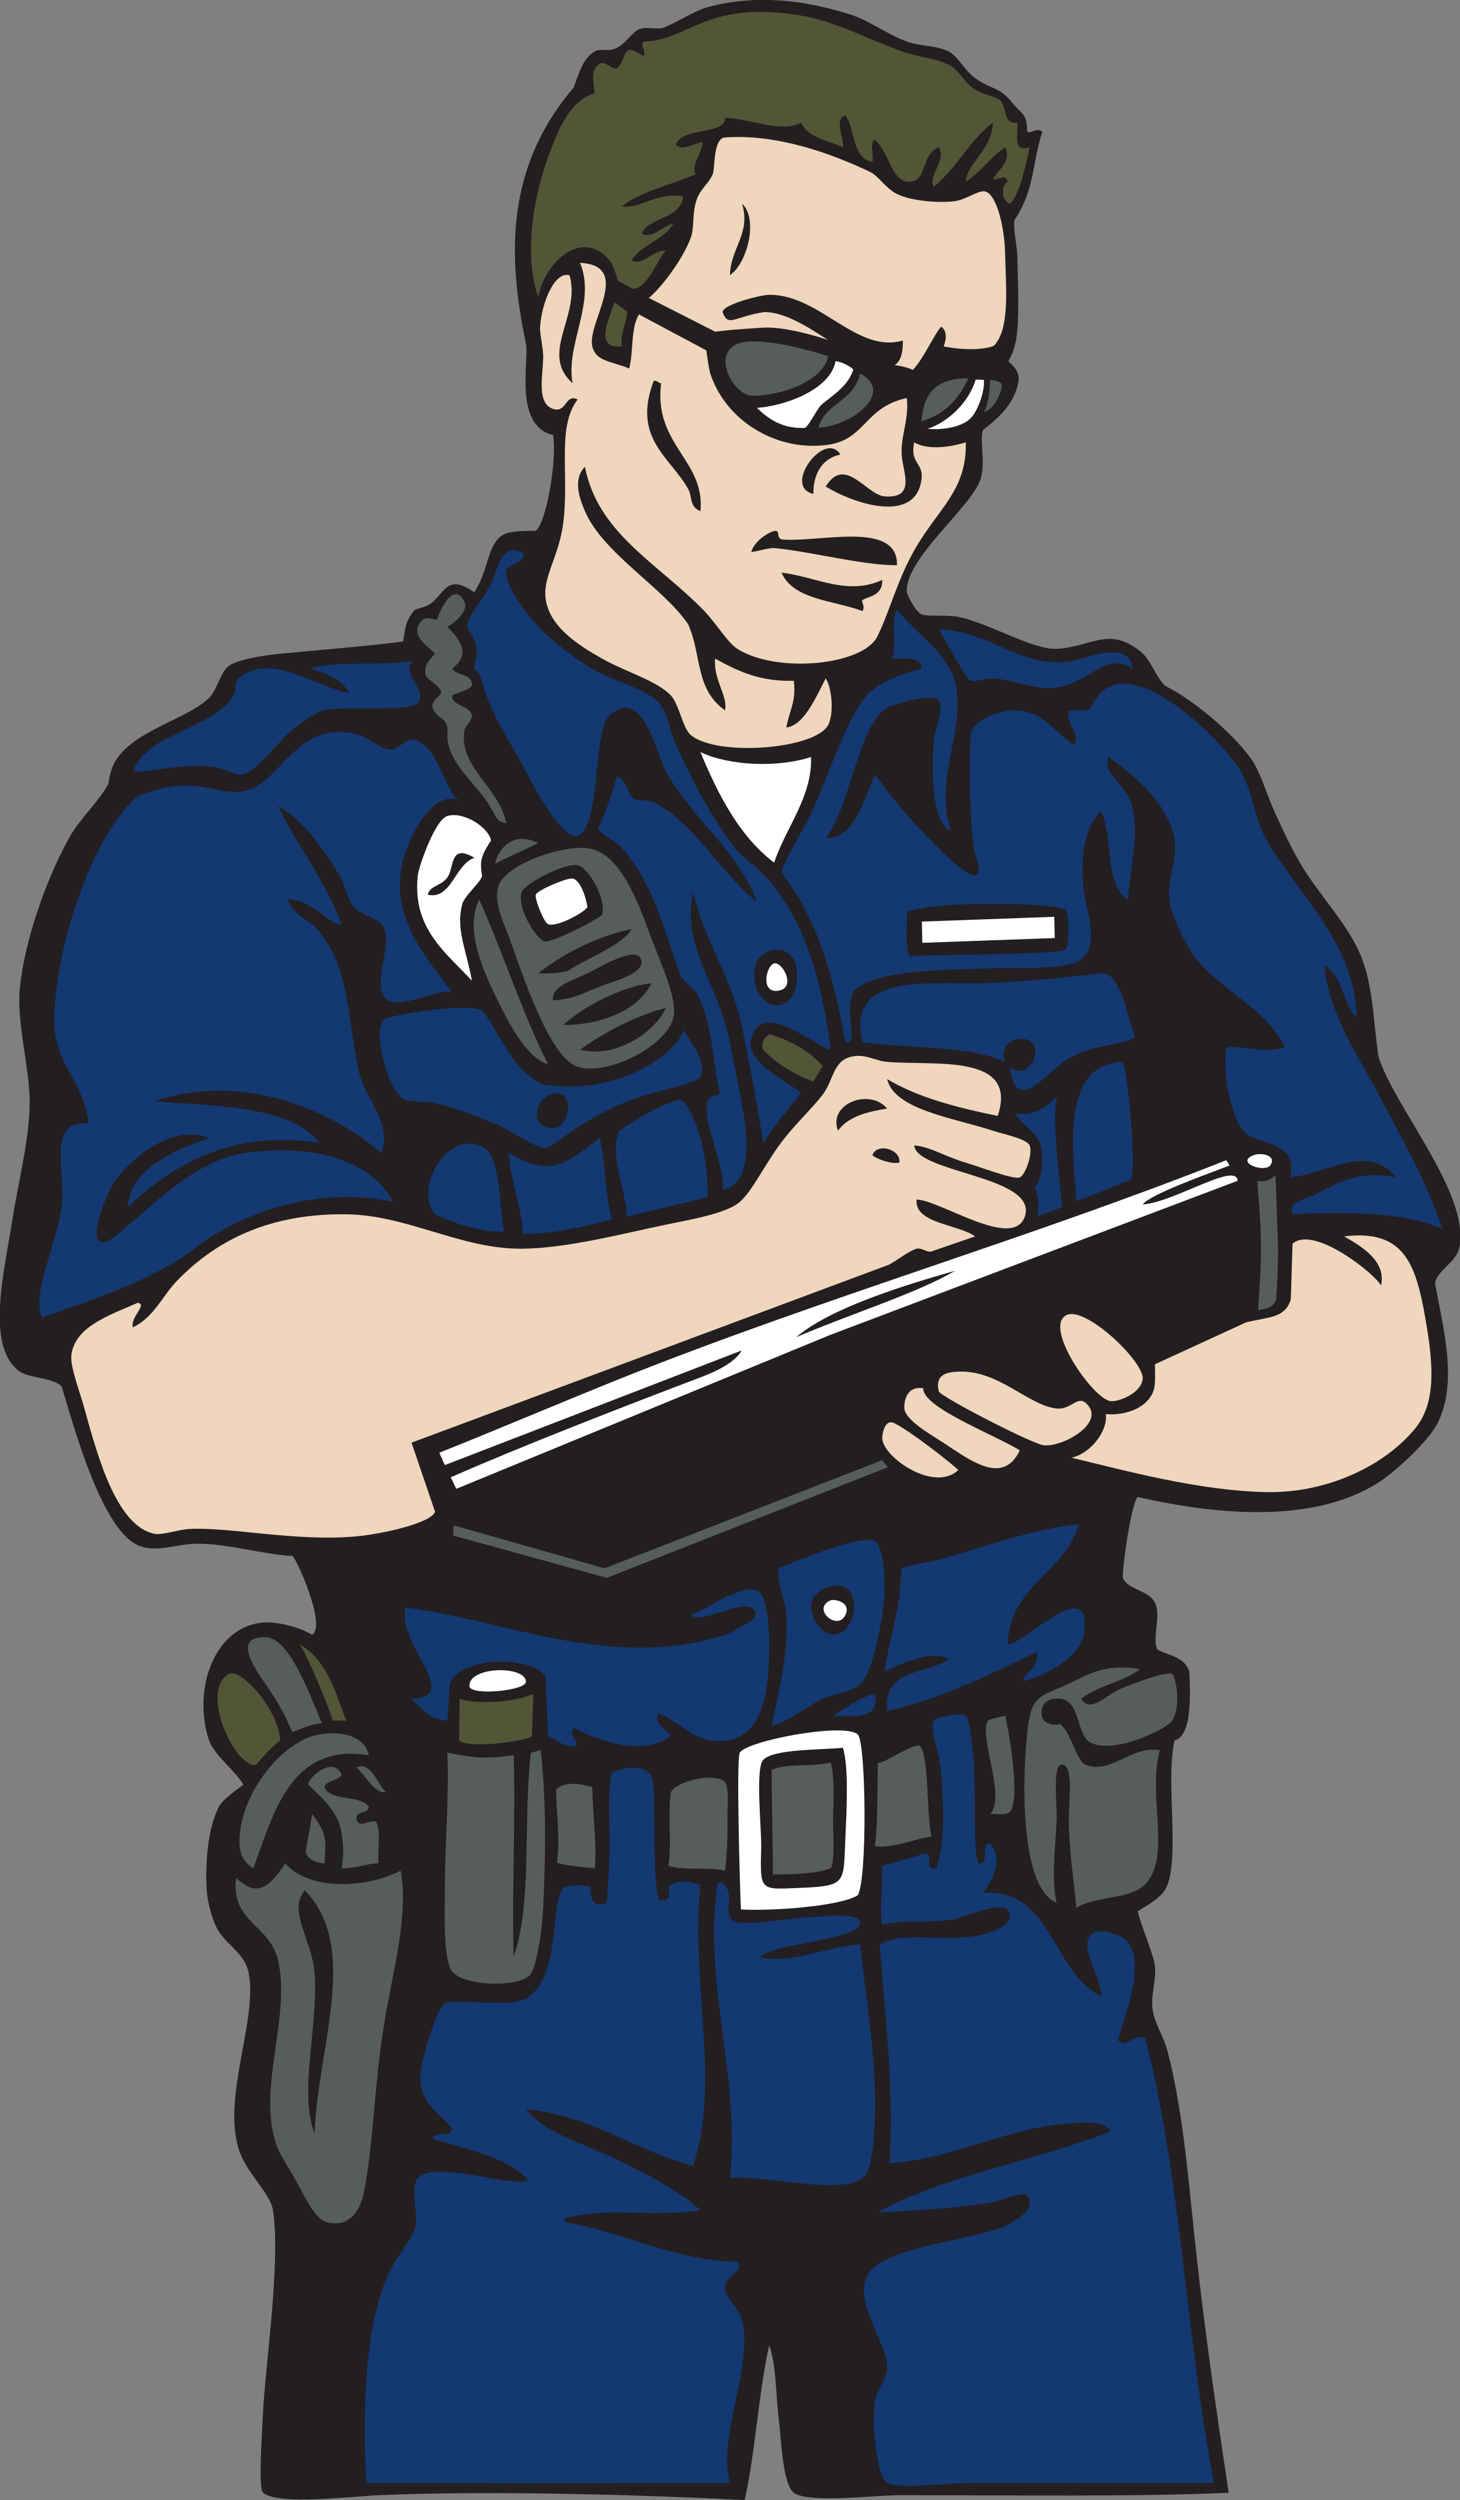 <?xml version="1.0" encoding="UTF-8" standalone="no"?>
<svg
   xmlns:dc="http://purl.org/dc/elements/1.1/"
   xmlns:cc="http://creativecommons.org/ns#"
   xmlns:rdf="http://www.w3.org/1999/02/22-rdf-syntax-ns#"
   xmlns:svg="http://www.w3.org/2000/svg"
   xmlns="http://www.w3.org/2000/svg"
   viewBox="0 0 380.213 650.653"
   height="650.653"
   width="380.213"
   xml:space="preserve"
   id="svg2"
   version="1.1"><rect x="0" y="0" width="380.213" height="650.653" fill="#808080" stroke="none"/><defs
     id="defs6" /><g
     transform="matrix(1.333,0,0,-1.333,0,650.653)"
     id="g10"><g
       transform="scale(0.1)"
       id="g12"><path
         id="path14"
         style="fill:#231f20;fill-opacity:1;fill-rule:evenodd;stroke:none"
         d="m 2036.35,4623.99 c -20.43,-63.51 -14.72,-113.51 -54.36,-172.37 -2.99,-18.24 5.07,-46.82 5.57,-74.02 0.81,-43.67 3.67,-99.59 0,-139.2 -1.22,-13.23 -2.8,-36.72 -17.66,-62.7 8.26,-7.15 22.49,-20.19 20.01,-37.38 -6.84,-47.33 -43.95,-76.8 -69.55,-96.72 -7.07,-20.35 5.75,-61.74 -4.8,-96 -16.39,-53.26 -148.5,-155.45 -144,-220.8 0.19,-2.75 15.33,-36.64 28.8,-43.2 9.09,-4.44 51.29,-0.52 72,-4.81 60.53,-12.51 145.15,-64.59 192,-62.39 67.03,3.14 100.89,44.8 163.2,-4.8 21.51,-17.12 27.09,-44.54 48,-67.2 61.87,-30.32 142.44,-102.2 172.8,-148.8 16.68,-27.76 27.27,-66.28 43.2,-100.8 14.9,-32.27 29.72,-64.64 48,-96 34.3,-58.83 88.31,-113.92 115.2,-172.8 28.07,-61.47 27.23,-130.96 38.4,-206.4 32.84,-100.87 176.72,-264.67 158.4,-369.6 -5.6,-32.09 -42.87,-45.16 -48,-72 13.6,-80.04 46.6,-191.34 4.8,-273.6 -18.02,-35.47 -82.14,-94.32 -114.6,-115.2 -131.63,-84.64 -328.66,-61.09 -470.99,-28.8 -13.09,-11.19 -32.08,-150.37 -28.81,-158.4 9.26,-22.76 50.04,-23.03 62.4,-48 12.88,-26 -6.41,-70.28 4.8,-91.2 21.97,-12.7 52.17,-13.21 62.4,-43.2 3.43,-67.47 0.7,-126.7 -28.8,-134.4 -18.06,-77.52 9.82,-220.65 -14.4,-283.2 -8.47,-21.89 -34.71,-36.54 -57.59,-50.01 6.51,-30.93 30.78,-82.18 33.59,-108.39 2.81,-26.16 -8.07,-53.651 -4.8,-81.6 3.4,-29.023 21.21,-53.055 28.8,-81.602 28.9,-108.757 40.33,-240.234 52.8,-360 17.81,-171.074 42.59,-340.058 67.2,-504.003 -173.99,-8.172 -423.54,-4.793 -643.2,-4.793 -49.65,0 -177.73,-16.605 -206.4,4.793 -21.83,16.301 -25.1,109.445 -28.8,139.2 -7.16,57.511 -4.78,106.855 -19.21,148.808 C 1481.39,206.965 1476.16,95.391 1454.76,0 1281.86,9.336 965.781,19.543 739.563,9.602 686.797,7.277 543.445,-10.652 513.961,14.395 c -9.492,8.066 -2.508,108.165 0,158.399 4.535,91.074 34.957,295.793 19.199,393.605 -5.484,34.063 -53.086,73.094 -67.199,120 -31.59,104.981 39.445,256.317 19.199,345.602 -8.656,38.18 -46.875,53.99 -62.402,86.4 -10.039,20.96 -17.985,52.58 -19.199,76.8 -2.075,41.34 0.511,112.64 24,158.39 7.261,14.14 31.039,30.49 48.004,43.21 -15.614,26.4 -58.551,59.93 -67.204,86.4 -33.847,103.57 13.18,226.64 110.403,230.39 15.347,0.6 54.738,-3.62 91.199,-23.99 28.09,17.69 -30.414,148.05 -38.398,153.6 -61.84,3.83 -128.411,24.79 -187.204,24 -41.14,-0.55 -75.668,-17.03 -110.398,-4.8 -73.742,25.96 -128.234,229.29 -153.602,311.99 -15.129,16.58 -64.465,16.65 -81.597,28.81 -67.238,47.72 -31.328,191 -14.402,297.59 12.301,77.47 33.898,159.14 33.602,230.41 -0.27,65.24 -25.867,155.7 -19.199,220.8 9.399,91.77 49.691,208.76 96,292.8 21.031,38.16 56.988,69.53 76.801,105.59 3.867,23.93 8.332,38.35 19.199,52.81 41.07,54.63 134.789,74.51 177.597,115.2 15.231,14.47 22.371,50.83 38.403,62.39 17.718,12.79 65.394,20.51 100.797,24.01 81.898,8.09 180.824,15.59 240,24 4.449,26.24 3.574,35.51 19.203,57.6 6.617,9.34 23.547,6.29 38.398,19.2 24.836,21.57 30.254,54.72 81.602,19.2 25.246,39.79 24.754,79.41 45.504,103.5 13.437,15.59 34.404,16.24 74.494,16.5 20.78,15.69 42.08,140.87 33.6,187.19 -77.3,17.68 -46.33,146.19 -52.8,177.61 -30.587,148.43 -49.783,334.08 93.07,500.26 15.02,42.72 21.6,58.23 41.33,70.94 9.88,6.36 23.13,-0.63 38.4,4.8 20.14,7.15 35.33,33.74 48,38.4 15.09,5.54 33.67,-0.86 47.93,2.85 37.94,16.62 60.69,33.38 86.47,40.35 98.21,26.56 194.33,12.19 278.4,-14.41 37.79,-11.95 68.27,-36.86 110.4,-52.79 24.51,-9.27 57.49,-7.17 81.59,-19.2 18.78,-9.37 30.08,-36.89 52.81,-52.8 33.81,-23.67 45.61,-14.91 72,-48 17.53,-21.98 27.55,-18.55 28.8,-52.8 0.46,-12.65 18.63,7.6 29.59,-3.21 v 0" /><path
         id="path16"
         style="fill:#ffffff;fill-opacity:1;fill-rule:evenodd;stroke:none"
         d="m 1478.76,4084.8 c 58.08,4.15 144.08,37.24 153.6,91.2 15.61,-1.67 33.59,-13.42 34.61,-16.68 -10.95,-34.61 -44.71,-52.25 -63.42,-69.72 -7.64,-7.15 -24.29,-42.21 -31.58,-43.96 -43.31,-1.57 -70.51,17.02 -93.21,39.16 v 0" /><path
         id="path18"
         style="fill:#ffffff;fill-opacity:1;fill-rule:evenodd;stroke:none"
         d="m 1906.2,4140.11 15.93,-0.57 c 2.11,-22.59 -11.67,-59.04 -24.31,-73.41 -15.68,-17.82 -53.5,-25.21 -85.62,-22.25 36.76,11.91 79.43,48.39 94,96.23 v 0" /><path
         id="path20"
         style="fill:#ffffff;fill-opacity:1;fill-rule:evenodd;stroke:none"
         d="m 1368.36,3412.79 c 55.66,-26.75 151.46,-30.92 216,-9.59 3.28,-77.12 -49.9,-138.75 -72,-206.4 -67.88,52.11 -108.77,131.23 -144,215.99 v 0" /><path
         id="path22"
         style="fill:#ffffff;fill-opacity:1;fill-rule:evenodd;stroke:none"
         d="m 921.965,2966.4 c -51.43,55.51 -117.496,102.7 -105.602,206.4 1.891,16.43 33.309,108.01 57.598,115.2 32.227,9.54 81.199,-22.71 85.332,-48 -24.242,-35.75 -20.25,-45.53 -17.523,-69.87 -6.024,-14.78 -34.957,-38.64 -39.012,-54.93 -12.332,-49.56 8.121,-87.39 19.207,-148.8 z M 873.961,3168 c -13.453,-17.84 -33.273,-15.03 -38.398,-33.6 46.468,-10.67 52.855,58.71 91.199,72 -49.235,29.23 -38.832,-19.86 -52.801,-38.4 v 0" /><path
         id="path24"
         style="fill:#ffffff;fill-opacity:1;fill-rule:evenodd;stroke:none"
         d="m 1117.42,3166 c 12.57,-0.12 25.31,-26.43 30.14,-55.61 -3.23,-9.04 -58.86,-40.3 -76.8,-33.59 -7.87,2.94 -26.71,49.43 -24,57.6 2.84,8.55 57.03,31.72 70.66,31.6 v 0" /><path
         id="path26"
         style="fill:#ffffff;fill-opacity:1;fill-rule:evenodd;stroke:none"
         d="m 2059.56,3091.2 1.13,-41.43 -258.81,-9.34 -0.88,41.42 258.56,9.35 v 0" /><path
         id="path28"
         style="fill:#ffffff;fill-opacity:1;fill-rule:evenodd;stroke:none"
         d="m 1521.96,2947.2 c -37.32,-7.34 -25.48,48.32 -9.78,52.94 15.71,4.62 44.03,-46.21 9.78,-52.94 v 0" /><path
         id="path30"
         style="fill:#525637;fill-opacity:1;fill-rule:evenodd;stroke:none"
         d="m 1503.74,2861.8 c 37.4,-10.57 76.18,-30.92 103.31,-62.04 l -17.89,-30.16 c -36.57,13.1 -69.61,33.24 -98.46,61.77 -3.84,14.23 1.46,23.9 13.04,30.43 v 0" /><path
         id="path32"
         style="fill:#ffffff;fill-opacity:1;fill-rule:evenodd;stroke:none"
         d="m 2448.36,2625.6 c 14.89,6.05 46.44,0.18 33.6,-19.2 -10.5,-15.84 -69.34,4.66 -33.6,19.2 v 0" /><path
         id="path34"
         style="fill:#575e5a;fill-opacity:1;fill-rule:evenodd;stroke:none"
         d="m 2491.39,2586.51 c 1.93,-18.83 3.02,-79.44 4.97,-124.11 1.55,-35.64 -0.71,-82.99 -3.4,-119.69 -6,-14.04 -19.63,-17.26 -35,-19.51 2.42,44.24 7.52,92.84 4.81,158.39 -1.62,38.7 -5.15,69.57 -6.13,94.22 19.3,-3.74 29.62,6 34.75,10.7 v 0" /><path
         id="path36"
         style="fill:#575e5a;fill-opacity:1;fill-rule:evenodd;stroke:none"
         d="m 1723.55,2030.4 11,-13.76 -549.19,-216.08 -300.403,82.8 1.43,19.71 294.773,-83.87 542.39,211.2 v 0" /><path
         id="path38"
         style="fill:#ffffff;fill-opacity:1;fill-rule:evenodd;stroke:none"
         d="m 1622.75,1756.8 c 6.73,2.92 41.07,-3.03 28.81,-28.8 -15.39,-32.36 -67.01,12.21 -28.81,28.8 v 0" /><path
         id="path40"
         style="fill:#ffffff;fill-opacity:1;fill-rule:evenodd;stroke:none"
         d="m 1027.56,1598.4 c 1.59,-18.52 -108.955,-28.41 -110.404,-9.6 -2.968,38.72 107.654,41.62 110.404,9.6 v 0" /><path
         id="path42"
         style="fill:#525637;fill-opacity:1;fill-rule:evenodd;stroke:none"
         d="m 1041.96,1574.39 -2.85,-83.1 c -10.34,-9.06 -121.278,-25.51 -142.192,-8.09 l 1.043,81.6 c 20.891,-10.35 103.559,-10.01 143.999,9.59 v 0" /><path
         id="path44"
         style="fill:#ffffff;fill-opacity:1;fill-rule:evenodd;stroke:none"
         d="m 1447.54,1153.27 c -1.48,22.1 -9.4,293.39 -2.38,305.89 13.09,23.29 202.55,59.25 230.4,36.05 16.66,-13.87 19.08,-286.55 0,-314.41 -37.31,-22.62 -174.3,-30.96 -228.02,-27.53 z m 43.2,291.61 c -15.47,-17.61 -2.55,-136.29 -3.65,-172.88 -2.51,-83.48 -1.48,-79.91 73.27,-76.8 94.28,3.92 87.18,8.21 91.16,96 2.62,57.73 6.93,139.96 -4.76,177.6 -44.9,-4.31 -136.88,-2.16 -156.02,-23.92 v 0" /><path
         id="path46"
         style="fill:#ffffff;fill-opacity:1;fill-rule:evenodd;stroke:none"
         d="m 2232.36,2529.6 c 60.34,3.74 183.96,84.57 185.34,46.15 l -794.95,-300.55 -731.328,-300.81 -10.879,22.48 c 138.517,61.01 342.577,140.13 490.027,195.98 23.64,8.96 64.12,26.27 78.46,51.7 l -579.971,-223.75 -10.797,24.1 c 93.316,37.03 255.418,105.31 351.698,143.9 384.47,154.08 803.67,275.54 1185.6,427.19 l 6.52,-10.23 c -31.89,-12.86 -154.37,-55.43 -169.72,-76.16 z m -676.8,-259.2 c 97.46,42.46 238.07,86.42 310.35,129.79 -87.27,-25.05 -241.48,-70.42 -310.35,-129.79 v 0" /><path
         id="path48"
         style="fill:#f0d6bd;fill-opacity:1;fill-rule:evenodd;stroke:none"
         d="m 1872.36,2011.2 c -47.41,-45.11 -148.56,25.65 -148.81,62.39 -0.03,6.88 4.27,38.67 24.01,28.81 30.64,-15.31 102.76,-71.29 124.8,-91.2 z m -28.81,2193.6 c 5.8,13.82 6.44,31.41 -4.79,38.4 -12.32,-11.93 -35.08,-64.02 -55.58,-84.34 -8.08,4.71 -28.8,8.99 -35.41,9.2 13.06,8.72 16.33,26.73 16.09,48.24 -90.14,-26.32 -161.6,89.79 -261.11,89.3 -14.74,-0.08 -89.43,-18.18 -91.19,-33.6 11.17,-30.46 21.67,-9.53 81.55,-0.05 44.87,-0.04 97.4,-37.61 124.49,-54.49 -54.01,17.59 -98.93,25.87 -129.47,23.82 -34.62,-2.32 -59.61,-3.82 -90.97,-7.68 l -129.6,65.81 c 24.98,20.6 66.11,75.26 81.6,116.59 8.09,21.58 2.43,45.3 11.11,73.01 7.37,23.53 23.01,31.4 32.09,51.79 4.82,10.83 0.52,70.35 24,72 100.72,7.06 205.12,-30.09 283.2,-67.21 17.37,-8.25 30.17,-31.85 52.8,-43.19 27.74,-13.9 80.83,-17.61 110.39,-14.4 25.3,2.74 49.02,23.03 62.41,19.2 23.16,-6.63 37.63,-74.2 38.4,-120 1.73,-69.41 9.62,-149.04 -21.94,-181.22 -14.15,-5.63 -46.83,-10.98 -98.07,-1.18 z M 1425.96,4344 c 33.42,22 56.24,108.71 24,139.2 17.01,-58.84 -22.24,-85.14 -24,-139.2 z m -292.8,24 c 104.03,-5.27 12.94,-117.05 24,-163.2 7.34,-30.62 39.34,-28.8 72,-43.2 8.8,32.8 2.75,80.44 19.2,105.6 l 131.55,-70.15 c 2.13,-15.85 5.64,-38.95 7.65,-45.06 31.2,-94.79 132.23,-153.22 230.4,-139.19 73.15,10.44 71.32,73.87 153.6,91.2 5.11,-42.73 -13.95,-77.89 -9.6,-115.2 3.89,-33.33 25.61,-81.01 -33.6,-76.8 -35.66,2.53 -77.35,81.05 -115.21,19.2 54.72,-33.47 176,-74.27 187.21,14.4 4.12,32.6 -23.02,29.42 -14.4,72 26.4,-16.19 72.52,-9.09 100.8,0 2.63,-94.22 -55.03,-130.17 -100.8,-211.2 -33.12,-58.63 -48.79,-121.21 -72,-168 -27.81,-56.05 -195.65,-73.09 -273.6,-24 -18.94,11.93 -42.32,51.58 -67.2,76.79 -90.62,91.85 -205.23,149.34 -230.4,278.41 -26.3,-25.66 -7.33,-69.23 0,-86.4 35.07,-82.18 152.47,-148.72 201.6,-220.8 27.01,-60.54 13.22,-126.56 72,-168 6.35,27.24 -23.29,59.84 -19.2,100.8 42.43,-23.17 85.98,-45.23 153.6,-43.2 5.39,-40.6 -9.72,-60.67 -14.4,-91.2 34.75,4.18 58.07,59.94 76.79,96 12.62,-19.64 16.17,-70.23 4.81,-91.2 -25.89,-47.81 -218.65,-62.19 -268.8,-19.21 -15.39,13.2 -22.55,59.86 -38.4,76.81 -27.05,28.93 -89.86,46.69 -134.39,72 -45.19,25.66 -119.06,69.25 -110.41,139.2 4.06,32.84 26.52,71.03 33.6,120 14.07,97.26 -13.23,192.12 28.95,246.82 -23.72,11.91 -21.5,-25.05 -45.67,-19.05 -34.33,8.51 -23.24,59.59 -21.68,98.47 0.79,19.54 -6.89,48.28 -6.11,60.94 3.13,50.92 29.45,110.81 57.75,101.97 22.25,-80.02 -59.9,-152.03 5.96,-210.76 -14.74,75.17 46.65,157.89 14.4,235.21 z m 211.2,-441.6 c 9.03,-16.4 1.78,-34.17 24,-43.2 9.84,99.6 -91.82,128.85 -76.8,249.59 -6.13,0.27 -6.65,6.16 -14.4,4.81 -43.03,-112.51 33.23,-149.52 67.2,-211.2 z m 244.8,-9.6 c -0.92,34.34 14.02,69.15 52.8,76.8 -30.33,49.19 -114.54,-62.98 -52.8,-76.8 z m -71.98,-72.48 c -5.33,3.56 -42.2,-15.28 -49.57,-40.86 15.35,1.77 20.26,5.12 42.86,7.84 73.14,-6.67 175.8,-34.32 241.89,-33.7 2.27,87.75 -150.37,44.26 -224.56,50.19 -10.86,3.01 -4.88,14.75 -10.62,16.53 z m 167.98,-156.22 c 5.97,10.51 -4.26,19.4 0.28,21.86 14.18,7.69 38.9,8.77 38.11,38.84 -69.05,-31.29 -127.75,6.08 -196.79,14.4 23.24,-53.56 102.56,-54.14 158.4,-75.1 z m 264,-985.7 c -79.64,16.35 -156.03,35.96 -216.01,72 14.3,-60.24 128.86,-75.27 206.41,-100.8 19.05,-6.28 66.6,-15.87 72,-28.8 6.57,-15.7 -8.36,-57.74 -19.2,-62.4 -11.56,-4.97 -76.25,19.93 -105.6,28.79 -44.22,13.36 -69.78,31.42 -100.8,33.61 5.15,-54.22 243.73,-59.86 216,-139.2 -22.89,-65.49 -164.25,31.97 -211.2,33.6 -4.87,-46.96 80.54,-47.8 114.3,-72 l -86.55,-29.7 c -9.97,-0.62 -19.03,8.06 -27.75,5.7 -14.05,-3.8 -37.19,-21.94 -53.05,-30.82 L 803.992,2064.49 849.961,1929.6 c -7.688,-22.15 -102.949,-43.26 -153.598,-48 -117.093,-10.96 -248.402,18.8 -326.402,14.4 -21.469,-1.21 -53.063,-12.2 -67.203,-9.6 -78.078,14.37 -115.297,164.83 -139.199,249.6 -8.903,31.57 -27.25,78.77 -23.996,100.8 8.054,54.62 72.804,75.97 129.597,100.8 19.586,-3.38 -15,-27.63 -9.597,-48 41.562,19.95 57.578,61.51 86.398,91.2 79.32,81.69 184.133,131.59 331.195,129.59 118.496,-1.6 223.117,-67.69 340.804,-67.19 89.92,0.39 201.25,30.22 288,48 45.17,9.26 113.7,21.16 139.2,43.2 23.45,20.26 45.86,67.3 76.8,110.4 27.39,38.16 64.67,71.7 86.4,100.79 19.35,25.93 19.21,63 52.8,72.01 28.25,7.58 47.24,-7.44 71.99,-9.6 92.06,-8.07 257.02,17.54 216.01,-105.6 z m -312,-28.8 c 20.89,29.72 63.18,37.78 95.99,43.2 -34.06,40.65 -116.26,9.68 -95.99,-43.2 z m 67.2,-48 c 8.49,-7.44 37.78,-17.87 52.8,-14.41 2.86,27.53 -45.11,38.99 -52.8,14.41 z m 921.6,-158.4 c 116.64,14.44 139.89,-53.28 158.4,-158.4 15.44,-87.71 22.73,-164.45 -19.2,-216.01 -60.67,-74.59 -174.79,-127.58 -292.8,-124.79 -132.79,3.13 -273.16,41.92 -379.2,67.2 36.93,7.57 71.82,52.04 67.16,85.25 19.91,-2.43 67.89,1.41 88.82,35.98 9.75,16.11 7.02,33.65 7.22,61.17 l 177.6,81.6 c 41.21,10.96 75.96,6.75 87.83,44.88 l 3.37,108.72 c 41.34,37.84 163.96,-61.14 172.8,-81.6 11,47.84 -38.36,76.81 -72,96 z m -542.4,-153.59 c 37.48,18.23 152.42,-91.56 148.8,-124.81 -3,-27.63 -46.14,-44.64 -62.4,-43.2 -33.79,2.99 -133.03,145.3 -86.4,168.01 z m -211.2,-110.41 c 78.07,3.73 137.3,-66.49 192,-72 30.94,-3.12 41.86,31.45 62.4,4.8 27.13,-35.2 -48.28,-79.05 -86.4,-76.8 -21.41,1.26 -204.11,95.66 -206.4,105.6 -8.07,35.04 19.07,37.47 38.4,38.4 z m 120,-153.6 c -32.83,-68.75 -94.89,-20.86 -148.81,14.4 -27.46,17.95 -74.36,44.14 -76.79,67.2 -0.5,4.79 -0.83,45.11 37.06,39.59 -2.61,-36.89 135.45,-89.05 188.54,-121.19 v 0" /><path
         id="path50"
         style="fill:#575e5a;fill-opacity:1;fill-rule:evenodd;stroke:none"
         d="m 1617.96,4185.59 c -10.1,-49.72 -95.17,-79.07 -153.6,-76.79 -42.19,11.5 -80.08,101.7 0,105.6 47.69,2.33 119.47,-17.68 153.6,-28.81 z m 62.4,-33.6 c 71.49,-39.61 -24.25,-105.15 -81.6,-105.59 13.71,48.69 68.87,49.48 81.6,105.59 z m 211.2,-9.59 c -18.14,-39.46 -42.9,-68.5 -91.2,-83.89 1.49,30.14 11.26,54.06 28.99,67.45 15.06,11.38 35.88,16.81 62.21,16.44 z m 65.11,-11.9 c 2.05,-14.74 -15.14,-49.35 -34.49,-53.94 9.09,15.98 12.17,45.42 12,62.64 8.53,0.3 21.78,-3.6 22.49,-8.7 v 0" /><path
         id="path52"
         style="fill:#143871;fill-opacity:1;fill-rule:evenodd;stroke:none"
         d="m 1286.76,1171.2 c 35.11,-3.33 11.58,23.8 23.69,30.35 15.55,8.41 37.14,8.66 57.91,-1.55 -19.85,-179.48 40.05,-388.398 -14.4,-547.207 -115.58,30.02 -194.39,96.816 -326.4,110.402 39.98,-49.191 111.89,-66.105 172.8,-95.996 59.51,-29.211 121.78,-59.66 168,-100.801 -53.29,-10.078 -131.81,-4.32 -177.6,-4.796 -16.54,-0.176 -141.25,-9.063 -62.4,-24.004 94.47,-17.899 196.64,-70.965 312,-72 15.81,-15.918 -22.45,-28.274 -24,-48 -1.84,-23.524 27.56,-40.145 33.6,-67.196 21.13,-94.601 -48.3,-222.656 -24,-316.808 -245.49,-0.234 -463.151,-0.078 -710.397,0 -7.766,149.621 -1.895,309.109 43.199,408.008 16.035,35.168 46.664,67.863 52.801,91.191 6.343,24.133 -11.434,79.043 4.8,96.008 33.942,35.469 179.766,-18.457 215.997,-4.805 -41.989,47.606 -119.727,59.473 -187.2,81.602 3.285,15.918 36.613,1.785 38.399,19.199 -26.871,35.058 -60.516,43.691 -62.399,100.801 -0.883,26.824 31.516,135.828 48,144.004 21.567,10.691 128.008,-8.723 158.4,9.597 71.99,43.381 43.38,189.411 76.08,219.071 21.7,1.91 43.33,3.03 49.58,-0.91 2.58,-1.62 -7.03,-45.33 32.34,-31.58 1.86,32.26 5.2,72.42 5.2,115.82 0,48.46 -3.79,105.99 4.8,139.2 35.1,13.77 68.11,12.27 77.66,-8.44 9.98,-21.64 -0.67,-180.27 13.54,-241.16 z m 907.2,1636.8 c 8.71,-21.65 28.45,-209.7 14.4,-230.4 l -105.06,-41.96 c -10.39,114.45 -26.07,269.48 90.66,272.36 z M 984.363,2476.8 c -39.558,-2.96 -98.23,15.84 -134.402,33.59 -43.57,52.01 28.164,170.66 96,129.61 31.219,-18.89 29.57,-110.55 38.402,-163.2 z m 187.197,182.4 c 11.64,-49.16 10.48,-111.13 24,-158.41 -52.74,-14.45 -111.46,-28.19 -173.66,-29.25 -3.29,55.9 -24.642,102.96 -27.939,158.85 82.539,-50.41 112.509,-20.62 177.599,28.81 z m 211.2,-115.2 c -52.32,-13.29 -105.65,-25.54 -158.4,-38.4 0.56,47.8 -36.06,120.44 -14.4,168 0.61,1.33 111.46,73.38 124.8,57.6 31.33,-37.03 48.11,-115.42 48,-187.2 z m -48,326.39 c 14.04,-23.06 47.32,-63.58 33.6,-91.19 -5.86,-11.8 -64.8,-24 -81.6,-28.81 -69.34,-19.81 -95.03,-32.3 -153.6,-67.19 -22.66,-13.5 -54.53,-42.4 -67.2,-43.2 -19.5,-1.24 -67.909,34.42 -100.792,48 -35.203,14.52 -78.762,30.9 -110.406,38.39 -22.481,5.33 -54.317,1.87 -67.203,9.61 -28.598,17.18 -60.34,128.34 -38.399,153.6 8.746,10.06 160.094,33.94 192.004,19.2 34.961,-40.56 51.543,-106.58 115.196,-144 147.87,-27.01 267.87,59.72 278.4,105.59 z m -273.6,-187.19 c 46.86,-28.28 72.39,72.12 19.2,62.39 -27.72,-5.06 -44.56,-47.09 -19.2,-62.39 z m 1156.8,172.8 c -32.53,-17.52 -74.64,-12.19 -124.8,-38.4 -46.77,-24.44 -108.76,-121.38 -120,-19.2 30.99,-24.72 55.39,15.21 48,38.4 -10.1,31.66 -76.02,14.33 -57.6,-28.8 -72.72,32.87 -185.57,25.63 -278.4,38.4 -32.78,134.42 122.83,113.02 235.2,115.2 63.8,1.23 179.44,12.74 230.4,19.2 41.05,5.2 54.26,-101.05 67.2,-124.8 z m -153.12,-115.98 c -10.65,-50.89 7.13,-177.17 10.11,-215.66 l -48.99,-18.07 c 5.21,15.19 3.25,36.28 -3.97,55.55 15.15,23.03 13.84,43.56 13.57,63.76 -0.61,44.34 -29.97,47.56 -52.79,81.6 21.26,-1.39 43.41,-5.11 82.07,32.82 z M 897.961,3316.79 c -52.871,30.04 -109.938,-85.19 -115.203,-139.19 -14.887,-107.33 73.414,-192.22 100.801,-235.2 -20.079,12.41 -96.774,-30.92 -124.797,-14.4 -37.942,22.37 9.953,105.58 -9.602,143.99 -8.555,16.82 -44.691,22.6 -57.597,38.4 -13.575,16.63 -16.895,42.79 -28.805,62.41 -35.961,59.25 -75.645,111.43 -120,134.4 39.793,-78.61 91.855,-144.95 124.801,-230.4 -19.61,-6.18 -58.129,50.19 -105.594,48 13.566,-33.8 38.496,-35.91 57.598,-57.6 64.035,-72.73 57.82,-167.18 81.597,-278.4 11.34,-53.02 66.844,-100.28 43.199,-158.41 -93.636,81.64 -268.597,159.4 -441.601,100.81 109.449,-9.97 263.683,-6.78 321.601,-81.6 -174.871,27.47 -290.046,-45.8 -374.398,-124.8 4.102,74.32 88.684,109.71 158.398,134.4 -72.523,29.32 -152.839,-41.69 -182.398,-81.6 -22.746,-30.71 -73.066,-169.39 4.801,-105.6 68.902,56.44 150.25,144.12 249.597,158.39 117.493,16.9 241.375,-7.32 288,-95.99 -144.918,31.96 -296.324,-19.28 -388.796,-91.2 -75.645,-58.83 -190.594,-96.81 -297.598,-134.4 -20.527,47.01 28.433,142.2 38.394,216 9.481,70.24 -31.527,168.66 52.801,163.2 -9.637,82.87 -67.316,115.36 -67.199,201.6 0.062,49.82 11.543,114.06 24,163.19 25.133,99.17 77.441,222.42 139.199,273.61 115.309,47.51 151.36,-2.06 210.551,10.94 69.984,15.39 100.594,142.72 221.449,109.05 18.242,-5.07 44.348,-29.18 62.399,-28.79 15.254,0.31 28.304,21.44 43.203,19.2 48.851,-7.36 60.273,-98.96 91.199,-120.01 z m 854.399,374.4 c 34.96,-46.8 102.23,-84.71 115.2,-148.79 17.94,-88.63 -44.16,-186.13 -9.6,-283.2 -35.62,12.72 -39.3,107.2 -33.6,177.6 1.29,16.03 20.19,63.63 9.6,76.8 -13.52,16.81 -94.27,-10.4 -100.81,-14.4 -57.52,-35.22 -71.72,-194.09 -120,-254.4 56.29,-1.86 75.11,75.27 96.01,124.8 27.98,-39.13 58.42,-76.38 91.2,-110.4 17.21,-17.87 139.67,-151.5 105.6,-48 -11.52,35 -12.32,158.87 -9.9,238.8 10.01,27.69 58.3,44.29 81.9,44.4 62.93,0.3 79.48,-43.35 120,-67.2 14.79,21.37 -17.07,37.18 -9.6,67.2 15.02,0.98 35.23,-3.24 43.2,4.8 57.25,137.14 258.35,-63.55 292.8,-124.8 23.93,-42.56 26.58,-90.22 48,-129.6 54.12,-99.51 177.89,-206.07 177.6,-350.4 -28.06,26.34 -25.69,83.1 -62.4,100.8 9.52,-98.17 68.03,-178.37 110.4,-259.2 43.38,-82.76 89.4,-161.63 120,-254.41 -73.96,35.3 -206.9,33.33 -292.8,28.8 -10.27,23.79 24.33,29.09 43.2,38.41 43.21,21.33 86.83,49.48 158.4,33.6 -51.3,68.47 -136.57,6.56 -206.4,0 17.57,69.01 -60.9,64.15 -86.4,86.4 -27.69,24.15 -46.13,112.45 -38.4,168 39.71,2.41 79.92,-13.16 115.2,0 -45.21,86.46 -142.82,116.86 -187.2,192 -12.08,20.45 -33.67,61.65 -38.4,91.2 -6.93,43.22 15.28,76.13 9.6,120 -8.93,69.02 -80.82,129.88 -129.6,163.2 -9.68,-34.51 30.7,-51.38 43.2,-86.41 20.62,-57.78 0.04,-123.9 -4.8,-191.99 -46.99,28.21 -27.47,122.93 -52.8,172.8 -35.55,-36.46 -39.65,-96.3 -33.6,-153.6 3.95,-37.41 34.92,-112.14 -9.6,-139.2 -30.99,-18.84 -153.6,-12.44 -182.4,-14.41 -47.34,-3.22 -213.93,1.66 -257.43,-44.51 -19.92,-38.89 11.48,-105.36 -16.17,-99.48 -33.7,188.49 -76.35,266.86 -124.8,331.2 -1.03,10.42 36.83,73.97 52.8,105.6 34.84,69 64.26,171.59 105.6,230.4 24.29,34.56 70.5,49.31 115.2,62.4 -0.87,24.73 -32.87,18.33 -57.61,19.2 10.94,34.76 -3.98,68.82 9.61,95.99 z m 327.91,-665.16 c 11.37,10.77 7.57,68.95 1.52,80.08 -52.98,14.45 -254.37,15.34 -310.23,-5.31 1.39,-29.01 -3.85,-64.65 4.8,-86.4 54.88,3 275.36,2.98 303.91,11.63 z M 1022.76,3801.6 c 6.01,-17.87 -30.822,-22.7 -33.6,-33.6 -7.269,-28.55 51.77,-101.3 72,-120 19.16,-17.7 53.38,-45.97 86.4,-67.21 44.82,-28.81 120.54,-44.45 144,-76.79 12.74,-17.56 17.44,-52.07 28.8,-76.8 30.29,-65.93 68.4,-140.45 115.2,-201.6 16.22,-21.19 38.65,-31.99 57.59,-52.8 85.08,-93.43 113.7,-217.33 129.6,-340.8 -10.48,-3.12 -72.45,47.96 -115.39,52.37 -20.97,2.15 -37.41,-10.51 -41.09,-38.96 -1.57,-41 66.15,-72.36 98.89,-97.78 -24.41,-31.97 -55.41,-66.54 -74.03,-99.02 -12.34,79.78 -27.13,158.54 -41.17,226.59 -20.22,97.94 -71.32,161.98 -96,264 -23.59,-107.11 51.69,-183.01 72,-292.8 9.94,-53.77 22.01,-105.62 28.8,-153.6 8.56,-60.48 4.32,-126.77 -43.2,-134.4 7.37,42.26 -42.15,136.13 -28.8,172.8 4.87,13.35 15.68,8.71 24,14.39 -15.72,70.58 -14.82,134.7 -43.2,192.01 -7.78,15.71 -25.1,23.24 -33.6,38.39 -34.08,90.49 -52.02,178.73 -115.2,249.61 -11.23,12.6 -43.55,28.2 -46.26,38.4 19,39.2 29.75,77.48 36.66,100.8 17.85,-2.24 19.72,-32.98 33.6,-43.2 5.44,-4.01 27.15,-1.89 33.6,-4.81 81.53,-36.78 132.77,-137.73 206.4,-196.79 -33.99,96.55 -124.46,160.32 -177.6,254.4 -19.19,33.98 -43.85,168.28 -110.4,110.4 -32.29,-28.1 -17.29,-222.48 -62.4,-235.2 -27.89,-7.87 -76.64,78.78 -100.8,124.8 -37.736,71.89 -66.736,107.37 -86.396,177.6 -3.766,13.43 -14.332,23.46 -14.402,24 -0.602,4.57 6.136,32.87 4.801,38.4 -4.336,17.85 -8.895,27.47 -19.204,43.2 0.993,22.4 34.504,56.57 48,86.4 14.961,33.07 19.309,78.3 62.401,57.6 z m 499.2,-883.2 c 49,5.29 51.46,129.1 -19.21,105.6 -51.37,-17.09 -29.78,-110.89 19.21,-105.6 z m 312,734.4 c 102.5,-4 160.86,-78.26 259.2,-62.4 32.45,5.23 111.98,43.56 120,-14.4 -60.46,36.03 -85.24,-38.28 -168,-38.4 -24.99,-0.04 -76.61,18 -105.6,19.2 -15.08,0.62 -36.09,-8.26 -43.2,-4.8 -11.35,5.52 -56.63,92.74 -62.4,100.8 z M 806.762,3590.4 c -27.664,-18.65 31.113,-59.91 9.601,-81.6 -18.703,-18.86 -149.543,-5.1 -182.402,-14.4 -18.387,-5.2 -40.699,-20.83 -57.598,-33.6 -26.711,-20.19 -74.66,-85.4 -100.8,-91.2 -17.422,-3.87 -35.192,11.48 -57.602,14.4 -56.438,7.33 -119.289,-9.59 -153.602,-9.6 -10.734,5.97 19.141,37.48 33.602,48 41.508,30.19 131.746,54.2 158.402,100.8 6.239,10.91 0.981,26.37 9.598,33.6 62.777,52.66 150.254,-16.96 216.004,-28.81 -13.828,27.78 -44.863,38.35 -76.805,48.01 58.336,15.95 122.637,4.37 201.602,14.4 z M 1286.76,1536 c -12,-17.95 14.37,-31.64 24,-43.21 -48.65,-42.54 -146.52,-10.08 -187.2,14.41 -18.26,-7.95 12.35,-31.56 0,-33.61 -12.1,-9.52 -44.33,15.21 -53.09,18.89 l -4.51,115.52 c -25.57,40.39 -165.19,41.34 -187.198,-14.41 l -4.801,-71.99 c -35.926,2.47 -50.934,25.87 -71.996,43.2 105.965,-0.16 -29.152,108.3 -9.602,177.6 180.688,-20.86 392.167,-120.34 609.597,-57.6 22.69,6.55 13.21,2.17 43.2,19.2 7.11,4.04 40.34,16.53 28.8,33.6 -17.85,26.4 -101.33,-29.4 -124.8,-9.6 24.36,6.91 97.81,61.28 129.6,48 22.61,-9.45 24.81,-86.59 23.99,-120 -2.07,-85.32 -13.32,-186.47 -115.19,-172.8 -36.72,4.93 -64.3,38.41 -100.8,52.8 z m 820.8,369.6 c -27.28,-97.52 -133.53,-116.08 -139.2,-235.2 29.97,-1.77 168.91,145.71 148.8,19.2 -7.02,-44.16 -77.3,-82.12 -120,-91.2 7.85,20.95 31.77,25.83 28.8,57.6 -79.57,-37.25 -183.49,-91.71 -292.81,-115.2 -8.69,82.29 75.94,71.26 120,100.8 -33.31,20.36 -94.27,-10.06 -124.79,-24 4.25,40.52 20.52,89.63 28.8,148.8 1.6,11.43 3.24,50.86 4.8,52.8 3.11,3.88 62.63,13.65 81.59,19.2 84.12,24.6 176.75,57.45 264.01,67.2 z m -600,-393.6 c 10.84,53.36 32.96,135.99 28.8,216 -1.44,27.66 -21.84,75.87 -14.4,91.2 -0.06,-0.12 157.6,69 187.2,52.8 13.82,-7.57 19.02,-53.92 19.2,-86.4 0.27,-48.32 -20.61,-160.39 -43.2,-187.2 -19.42,-23.05 -54.44,-23 -76.8,-33.6 -37.94,-17.98 -65.51,-44.71 -100.8,-52.8 z m 120,177.6 c 52.2,0.28 62.2,120.79 -14.41,91.2 -57.28,-22.14 -15.22,-91.37 14.41,-91.2 z m 81.6,-115.21 c 9.53,-51.13 -38.95,-44.24 -81.6,-43.19 25.46,16.14 48.69,34.5 81.6,43.19 z m 201.6,-331.19 c 25.4,-4.61 2.18,39.42 24,38.4 27.42,-34.18 2.71,-71.31 -14.4,-96 135.45,9.42 134.82,-155.49 230.4,-201.604 3.58,34.754 -44.6,94.694 -19.2,120.004 15.43,15.38 56.94,-0.43 67.2,-9.61 43.72,-39.07 -3.87,-155.679 -14.4,-196.792 16.14,-15.821 28.7,12.668 52.8,4.804 69.3,-265.097 80.57,-588.242 134.4,-868.808 -166.54,0 -301.9,0 -480,0 -44.02,0 -133.89,-13.535 -158.41,0 -18.92,10.461 -31.03,110.625 -23.99,158.41 3.59,24.422 23.67,42.469 23.99,67.195 0.59,44.582 -56.76,112.844 -43.19,168 17.27,70.235 209.6,76.016 278.4,110.399 32.07,16.023 54,35.527 38.4,57.597 -6.08,8.594 -53.87,-11.465 -72,-14.394 -69.38,-11.211 -165.07,-16.68 -220.8,-19.199 132.23,72.57 309.24,100.351 456,158.398 -12.66,24.082 -68.81,16.289 -91.2,14.395 -117.43,-9.911 -218.96,-68.797 -340.8,-76.797 8.63,154.023 -8.94,281.738 -19.2,427.202 48.25,30.12 144.47,-2.07 216,24 19.34,7.04 49.65,20.93 33.6,43.2 -13.46,18.66 -89.1,-16.62 -110.4,-19.21 -59.77,-7.25 -91.95,1.27 -134.41,-9.59 -5.95,36.31 1.4,68.56 0,115.2 27.52,7.69 55.58,14.82 81.61,24 20.93,3.33 -1.13,-36.33 24,-28.81 17.28,50.8 14.67,111.64 9.6,187.21 -2.54,37.9 -23.63,85.62 -14.4,100.8 4.77,7.85 54.51,16.5 62.4,9.6 8.41,-7.35 13.45,-66.62 14.4,-76.81 6.91,-73.9 -1.09,-174.83 9.6,-211.19 z m -508.8,-38.4 c 3.2,0 6.4,0 9.6,0 26.76,-22.98 0.3,-55.64 19.2,-72.01 16.83,-14.55 103.53,2.73 144,4.81 33.72,1.73 102.6,11.01 105.6,-9.6 3.19,-21.89 -83.93,-35.78 -96,-38.4 -46.25,-10.05 -71.42,-11.73 -100.81,-28.8 53.38,-17.28 132.62,20.33 196.81,24 7.27,-71.53 26.08,-188.167 28.8,-278.402 1.29,-42.695 2.18,-157.589 -24,-177.597 -45.2,-34.543 -194.46,7.344 -259.2,0 21.03,202.441 -53.33,378.469 -24,575.999 v 0" /><path
         id="path54"
         style="fill:#575e5a;fill-opacity:1;fill-rule:evenodd;stroke:none"
         d="m 720.359,1454.39 c -154.109,24.26 -185.73,-114.87 -225.597,-220.8 -20.117,12.89 -26.758,28.44 -26.864,52.35 -0.363,85.41 74.54,187.6 146.864,206.85 30.937,8.25 95.633,8.62 105.597,-38.4 z M 557.156,1243.2 c 48.188,-54.49 158.805,-48.64 225.602,-14.4 C 799,1139.34 766.492,1031.37 749.16,921.602 730.816,805.41 730,699.336 710.762,600 c -6.196,-31.98 -27.262,-69.082 -72,-57.598 -22.293,5.715 -42.184,47.336 -52.801,67.2 -16.586,31.035 -37.266,61.836 -43.203,76.796 -44.223,111.454 27.64,257.313 0,369.602 -16.535,67.2 -91.645,72.4 -81.598,158.39 21.668,-16.86 49.117,-46.74 95.996,28.81 z m 57.606,-216 c 6.676,-106.895 -31.524,-229.239 0,-312.005 5.609,170.469 89.422,363.875 -19.199,475.205 -34.606,-39.56 15.191,-99 19.199,-163.2 z M 1056.36,1464 c 9.61,-87.05 10.82,-186.3 4.8,-307.2 -2.33,-46.69 -12.86,-122.34 -28.8,-134.4 -28.7,-21.74 -127.016,-18.1 -148.801,9.6 -18.543,23.59 -14.301,119.17 -14.399,158.4 -0.234,93.52 8.93,187.94 4.801,268.8 51.281,-9.99 72.656,-12.78 129.599,-4.81 4.02,-132.57 -4.068,-268.68 0,-393.59 36.85,107.72 17.76,255.94 33.6,398.4 l 19.2,4.8 z m 100.8,-72 c 0.32,-53.9 9.13,-104.05 4.8,-158.41 -27.42,2.99 -50.48,3.87 -73.84,10.89 7.07,45.38 -2.71,114.58 -1.31,143.46 12.62,10.54 31.87,15.29 70.35,4.06 z m 259.2,-163.2 c -31.97,8.03 -80.24,-0.25 -110.4,9.6 6.79,41.46 -2.03,101.44 4.8,144 12.34,22.35 87.56,39.01 105.6,19.2 8.7,-9.55 4.62,-53.46 4.8,-67.21 0.47,-35.48 -0.4,-70.3 -4.8,-105.59 z m 206.39,211.2 c 7.52,-24.69 5.81,-63.64 4.81,-105.61 -0.7,-29.19 4.28,-89.31 -4.81,-100.8 -25.24,-11.05 -75.55,-11.66 -112.81,-11.98 0,67.22 -2.38,136.79 -2.38,203.99 29.58,13.61 80.77,5.62 115.19,14.4 z m 196.81,-144 c -34.55,-6.12 -80.3,-24.4 -110.4,-19.2 6.4,43.49 4.2,113.1 5.98,161.81 18.63,3.6 55.5,31.59 80.42,34.98 19.85,-12.95 14.19,-135.98 24,-177.59 z m 115.2,43.2 c 30.79,36.48 -23.34,153.14 -4.8,182.4 2.44,3.86 33.75,9.51 33.6,9.6 1.51,-0.85 33.03,-158.17 9.6,-187.2 -6.36,-7.89 -27.42,-3.32 -38.4,-4.8 z m 292.8,283.2 c -32.76,-24.85 -83.07,-32.13 -115.2,-57.6 17.73,-30.44 48.28,7.5 76.8,19.2 22.17,9.09 90.16,35.46 100.8,28.79 6.34,-3.96 18.82,-60.57 0,-91.19 -8.95,-14.58 -110.96,-65.92 -158.4,-43.2 -31.08,14.89 -19,89.87 -67.2,86.4 -9.59,-0.7 -33.14,-3.01 -28.8,-33.6 3.03,-21.4 40.22,-19.05 33.6,-14.4 24.63,-17.29 32.68,-74.31 52.8,-81.6 49.89,-18.08 87.84,38.53 144,28.8 -23.49,-84.61 17.33,-189.5 -19.2,-249.61 -27.59,-45.39 -94.59,-30.49 -143.99,-57.59 -4.23,49.34 -11.38,88.49 -14.41,153.6 -2.15,46.2 10.03,114.85 -9.6,124.8 -24.83,12.57 -13.19,-78.93 -14.4,-105.6 -2.47,-54.37 -11.01,-120.66 0,-163.2 -66.83,25.77 -69.46,215.45 -57.6,331.2 7.63,74.43 22.71,69.51 79.78,95.61 39.57,18.09 70.13,40.87 141.02,29.19 v 0" /><path
         id="path56"
         style="fill:#575e5a;fill-opacity:1;fill-rule:evenodd;stroke:none"
         d="m 1051.56,3235.2 c -26.15,-13.32 -53.497,-24.51 -84.533,-40.41 8.016,32.65 36.583,63.45 84.533,40.41 z m -177.599,422.4 c 25.394,-25.58 46.469,-53.58 9.598,-81.6 8.238,-15.77 39.836,-8.17 38.406,-33.6 -8.61,-10.6 -26.684,-11.73 -38.406,-19.2 -2.704,-19.97 33.406,-18.45 38.406,-38.4 1.879,-7.52 -13.156,-22.11 -14.406,-28.8 -13.329,-71.55 68.586,-112.22 81.601,-182.4 -21.207,4.86 -18.64,11.72 -28.801,27.4 -21.851,44.51 -82.66,83.71 -86.398,140.6 4.277,44.75 -18.219,29.46 -28.801,57.6 -5.039,13.4 19.465,24.14 16.317,32.67 -5.262,14.22 -30.094,22.09 -30.715,34.53 -0.797,15.96 4.367,22.87 19.199,38.4 -13.766,15.08 -51.832,36.32 -26.504,63.65 7.07,7.62 14.77,6.24 29.957,2.51 10.106,29.47 35.711,74.14 54.145,34.64 7.945,-17 -18.258,-39.9 -33.598,-48 z m 268.799,-432 c 60.24,-3.2 95.45,-82.5 124.8,-163.2 20.66,-56.8 56.92,-130.93 48,-168 -13.78,-57.27 -131.97,-114.66 -187.2,-96 -56.64,19.14 -108.22,183.76 -134.399,254.39 -10.891,29.4 -31.586,70.59 -19.199,100.81 16.293,39.74 114.458,74.84 167.998,72 z m -124.01,-87.33 c -8.77,-30.2 29.63,-93.23 46.42,-95.21 15.13,-1.78 108.54,45.23 111.2,52.94 8.94,25.99 -24.09,89.98 -48.01,96 -21.5,5.41 -104.11,-34.85 -109.61,-53.73 z m 32.81,-157.47 c 19.99,-0.27 38.73,-0.75 57.6,4.8 33.4,22.33 108.6,50.65 124.8,81.6 -63.53,-12.15 -137.51,-49.61 -182.4,-86.4 z m 124.81,-24.01 c 17.99,7.29 80.58,22.34 76.79,48.01 -4.98,33.76 -76.72,-9.72 -105.6,-24 -27.24,-13.48 -71.15,-24.53 -67.2,-52.8 38.74,2.16 56.79,12.93 96.01,28.79 z M 1099.56,2880 c 66.85,-0.98 147.05,25.55 172.8,81.6 -58.93,-6.94 -128.84,-43.77 -172.8,-81.6 z m 33.6,-48 c 64.02,-17.88 143.15,28.66 168,81.6 -65.33,-17.87 -118.78,-47.64 -168,-81.6 z m -196.797,292.8 c 46.899,-105.1 83.367,-220.63 134.397,-321.6 -41.34,12.36 -74.936,76.51 -100.799,129.6 -28.125,57.74 -62.383,135.12 -33.598,192 v 0" /><path
         id="path58"
         style="fill:#525637;fill-opacity:1;fill-rule:evenodd;stroke:none"
         d="m 1987.56,4641.59 c 2.16,-21.83 -10.87,-58.86 24,-47.99 -12.56,-60.17 -23.34,-95.81 -38.4,-110.4 -16.37,5.08 -18.6,33.97 -4.8,43.2 -4.36,17.42 -14.17,2.92 -28.8,4.8 9.71,17.22 38.08,36.9 24,62.4 -28.6,-19.4 -47.4,-48.61 -76.8,-67.2 1.24,35.6 52.2,62.97 52.8,115.19 -45.38,-34.61 -70.87,-89.13 -115.2,-124.79 -12.34,19.98 25.66,52.71 9.6,76.8 -35.9,-14.87 -21.17,-66.29 -57.6,-67.2 -34.88,-0.88 -38.86,57.6 -67.2,81.6 -10.9,-5.11 -1.82,-30.18 -4.8,-43.2 -40.45,7.54 -32.78,63.23 -52.8,91.2 -23.04,-6.84 -2.27,-44.91 -4.8,-62.4 -29.26,13.94 -68.39,18.01 -81.6,47.99 -41.64,-21.22 -99.27,8.45 -148.8,9.61 0.94,-34.85 -83.26,-16.63 -96,-52.8 13.9,-13.58 36.75,4.61 52.8,4.8 -5.66,-29.65 -22.28,-42.7 -14.4,-62.4 -47.92,-20.89 -105.06,-32.54 -144,-62.4 34,-6.74 67.49,28.46 120,19.2 -6.01,-45.19 -63.69,-38.72 -81.6,-72 20.59,-12.42 42.32,15.15 62.4,19.2 -18.51,-32.69 -62.04,-40.37 -81.6,-72 21.33,-11.57 40.97,19.72 67.2,19.19 -17.59,-17.58 -34.65,-72.65 -64.43,-75.03 l -29.44,15.95 c -5.43,18.69 -11.88,34.29 -16.53,39.89 -53.52,64.56 -127.42,-4.55 -139.2,-72.01 -27.97,80.85 -10.91,190.97 19.2,273.61 21.53,59.09 43.52,110.28 91.2,124.8 -3.98,27.79 -7.8,45.64 9.6,57.59 9.44,6.49 23.12,-10.89 33.6,-9.59 23.21,22.86 6.89,53.91 52.8,23.99 3.9,16.61 -8.96,20.27 0,28.81 90.28,2.05 124.71,86.46 321.6,48 60.12,-13.42 119.87,-44.43 182.4,-67.2 31.88,-11.62 69.13,-12.59 96,-28.81 16.39,-9.89 26.92,-32.17 43.2,-43.19 19.58,-13.26 43.15,-14.96 52.8,-24 14.09,-13.2 5.29,-47.3 33.6,-43.21 z m -787.2,-350.39 24.84,-18.79 c 0.58,-16.62 -14.14,-41.89 -10.44,-67.61 -58.13,-5.08 -21.07,60.22 -14.4,86.4 v 0" /><path
         id="path60"
         style="fill:#525637;fill-opacity:1;fill-rule:evenodd;stroke:none"
         d="m 585.961,1670.4 c 59.758,-33.65 75.117,-115.77 91.195,-148.8 l -26.953,0.33 c -10.5,32.35 -42.699,112.56 -64.242,148.47 z m -139.199,-57.61 c 23.148,13.08 96.898,-68.24 100.797,-129.59 -17.176,-12.22 -34.508,-33.34 -47.996,-48 -41.649,-4.52 -109.84,145.41 -52.801,177.59 v 0" /><path
         id="path62"
         style="fill:#575e5a;fill-opacity:1;fill-rule:evenodd;stroke:none"
         d="m 629.16,1516.8 c -22.129,-1.87 -37.773,-9.37 -57.914,-17.49 -13.574,31.58 -23.453,49.93 -42.887,79.89 -18.695,28.83 -83.007,107.49 -9.597,105.6 48.718,-1.25 88.625,-120.16 110.398,-168 z M 667.559,1416 c -6.993,-12.21 -29.102,-9.3 -33.598,-24 12.176,-29.42 69.547,-13.65 86.398,-38.41 -0.882,-15.11 -25.851,-6.14 -23.996,-23.99 5.438,-19.68 21.274,-1.14 38.399,-4.8 10.093,-18.71 2.402,-55.2 4.801,-81.6 -26.653,-0.55 -44.18,-10.22 -72.004,-9.61 3.656,26.03 4.371,35.34 0,67.21 -7.125,51.99 -55.325,82.96 -65.485,96.69 1.457,15.3 50.153,56.02 65.485,18.51 v 0" /><path
         id="path64"
         style="fill:#575e5a;fill-opacity:1;fill-rule:evenodd;stroke:none"
         d="m 609.961,1339.2 c 32.352,-42.6 25.699,-54.73 24,-96 -23.539,1.34 -33.184,11.32 -36.82,22.2 l 12.82,73.8 z m 86.402,91.2 c 29.028,12.92 40.528,-32.99 57.598,-48 -21.047,-4.94 -40.25,33.26 -57.598,48 v 0" /></g></g></svg>